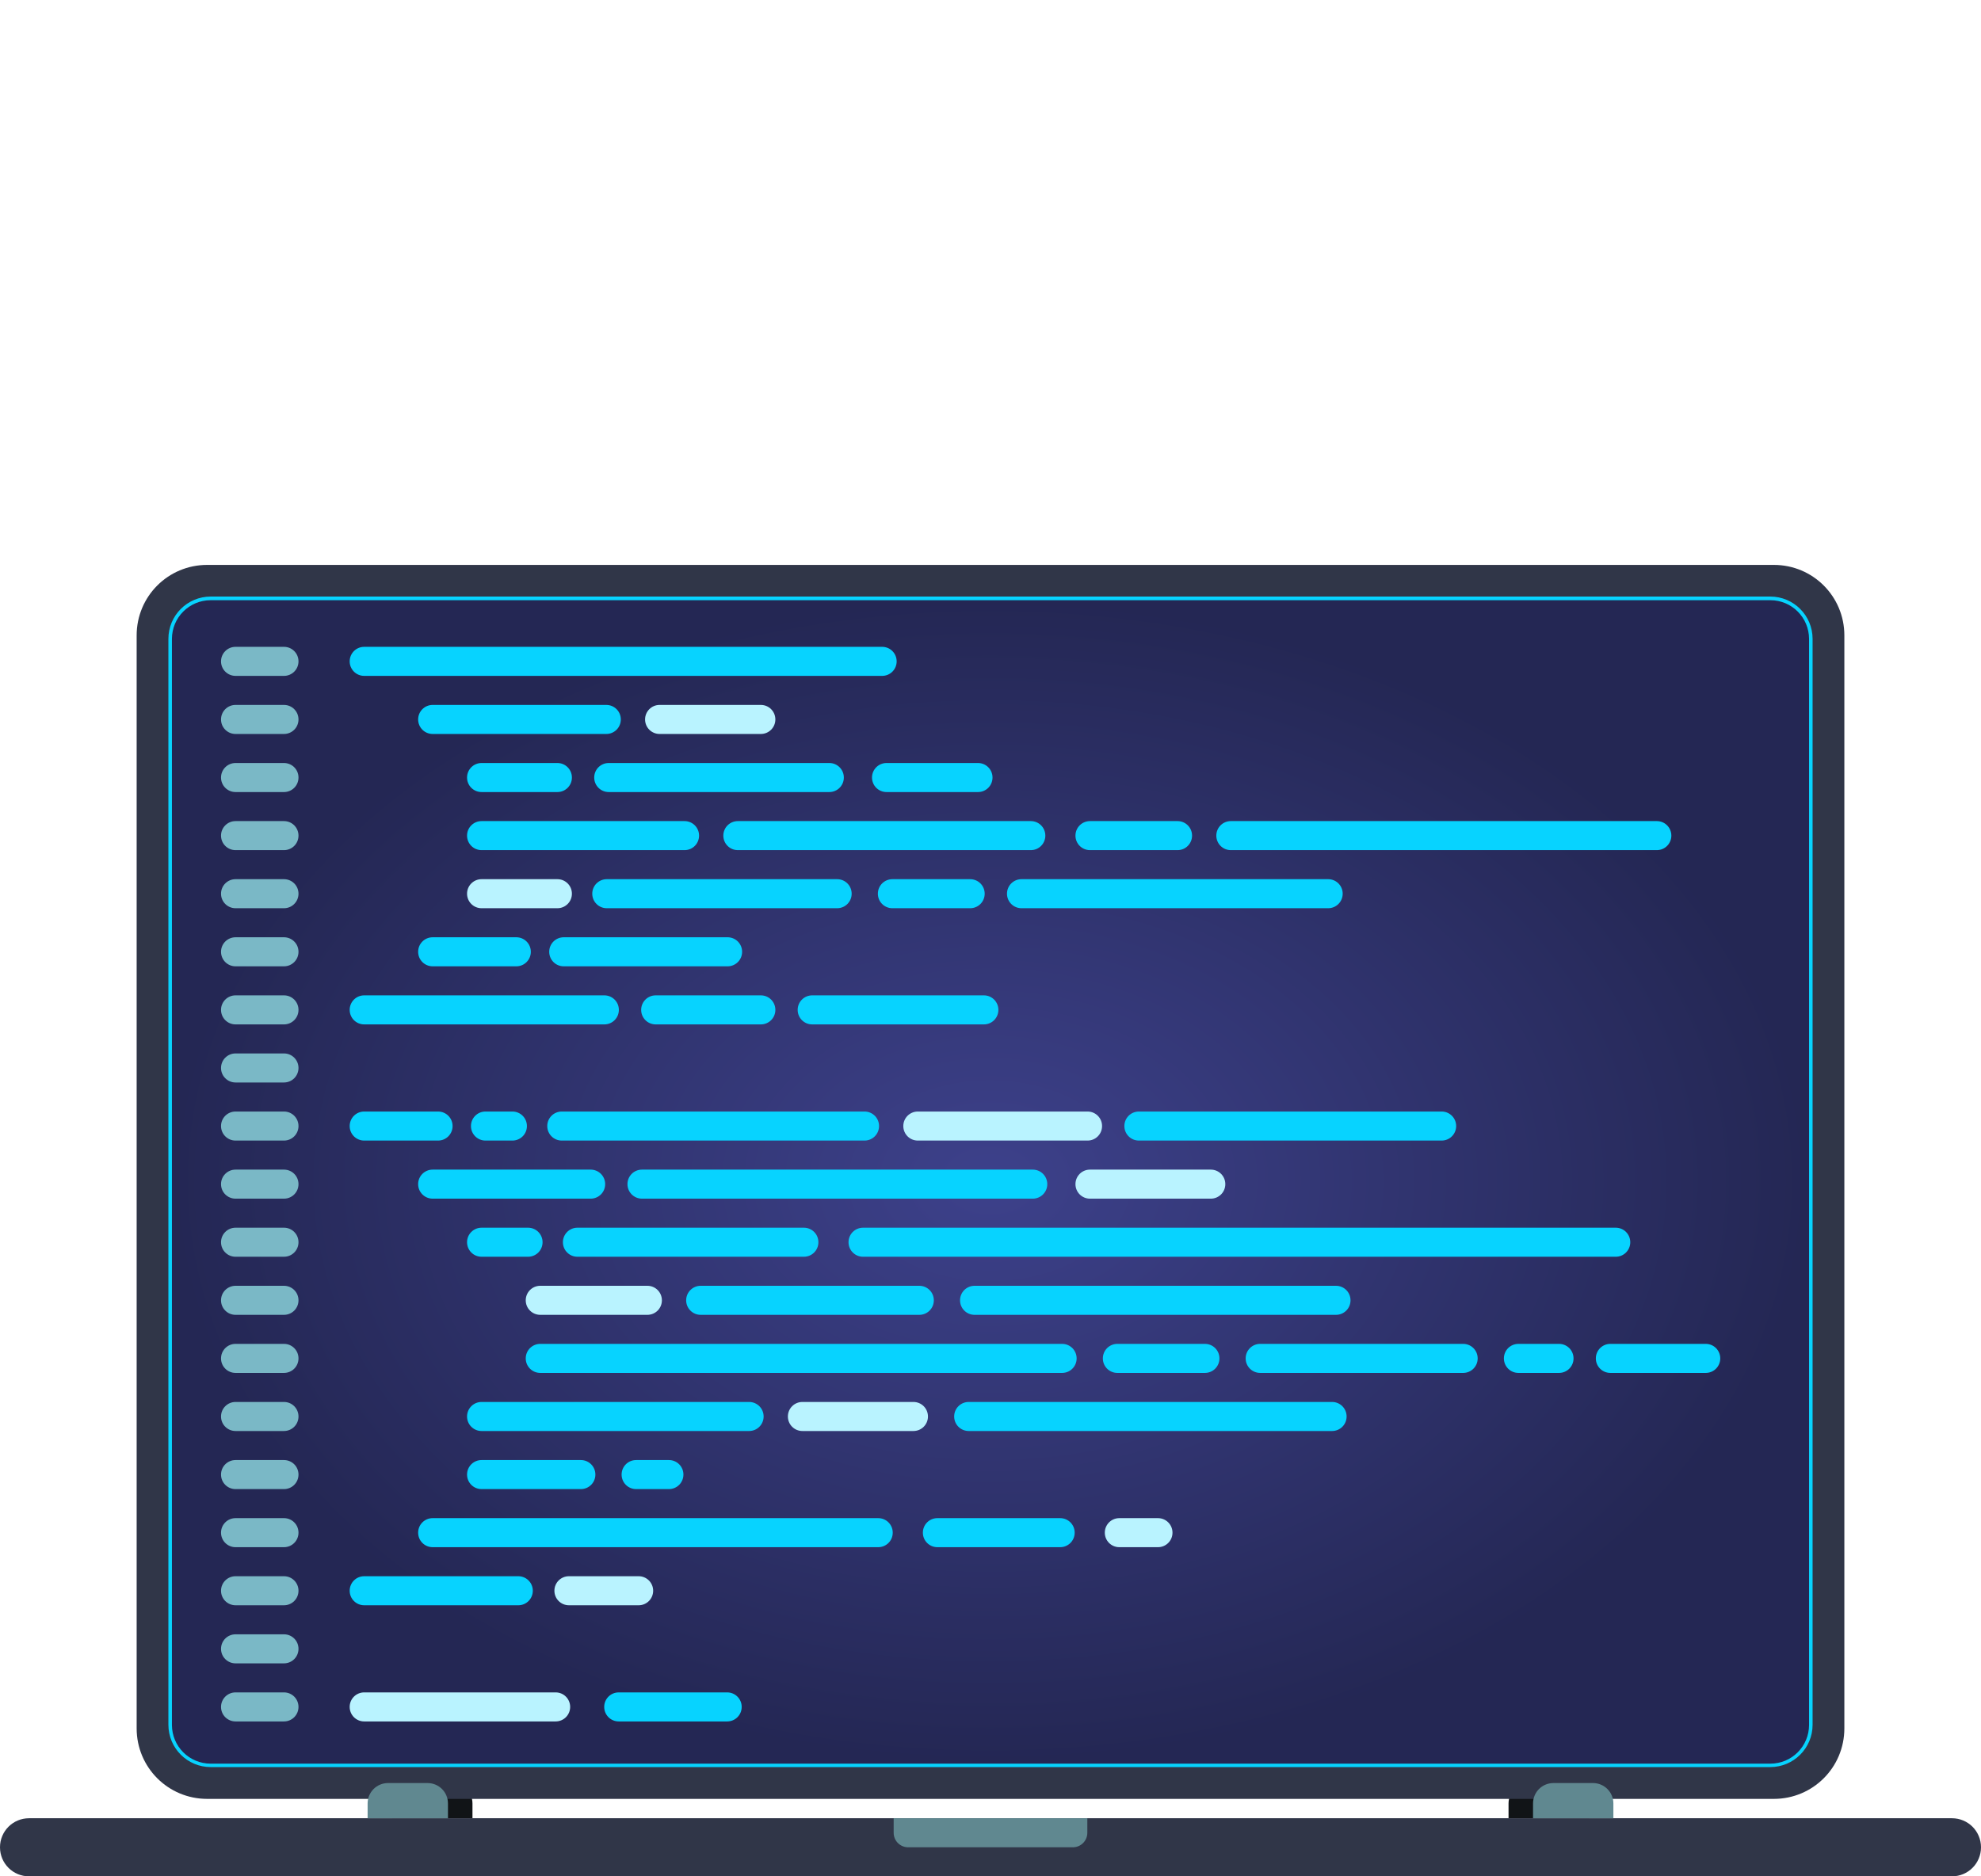 <?xml version="1.0" encoding="UTF-8" standalone="no"?>
<!-- Created with Inkscape (http://www.inkscape.org/) -->

<svg
   xmlns:dc="http://purl.org/dc/elements/1.1/"
   xmlns:cc="http://creativecommons.org/ns#"
   xmlns:rdf="http://www.w3.org/1999/02/22-rdf-syntax-ns#"
   xmlns:svg="http://www.w3.org/2000/svg"
   xmlns="http://www.w3.org/2000/svg"
   xmlns:xlink="http://www.w3.org/1999/xlink"
   xmlns:sodipodi="http://sodipodi.sourceforge.net/DTD/sodipodi-0.dtd"
   xmlns:inkscape="http://www.inkscape.org/namespaces/inkscape"
   width="304"
   height="288"
   id="svg11095"
   version="1.1"
   inkscape:version="0.48.5 r10040"
   sodipodi:docname="illustration-fundamentals-computer.svg">
  <defs
     id="defs11097">
    <linearGradient
       id="linearGradient13333">
      <stop
         style="stop-color:#0096dc;stop-opacity:1;"
         offset="0"
         id="stop13335" />
      <stop
         id="stop13389"
         offset="0.5"
         style="stop-color:#03b4ed;stop-opacity:1;" />
      <stop
         style="stop-color:#07d3ff;stop-opacity:1;"
         offset="1"
         id="stop13337" />
    </linearGradient>
    <linearGradient
       id="linearGradient11502">
      <stop
         style="stop-color:#4e3e44;stop-opacity:1;"
         offset="0"
         id="stop11504" />
      <stop
         style="stop-color:#382c30;stop-opacity:1;"
         offset="1"
         id="stop11506" />
    </linearGradient>
    <linearGradient
       id="linearGradient10424">
      <stop
         id="stop10426"
         offset="0"
         style="stop-color:#ec6c78;stop-opacity:1;" />
      <stop
         id="stop10428"
         offset="1"
         style="stop-color:#d8276b;stop-opacity:1;" />
    </linearGradient>
    <linearGradient
       id="linearGradient10322">
      <stop
         style="stop-color:#a83ea2;stop-opacity:1;"
         offset="0"
         id="stop10324" />
      <stop
         style="stop-color:#a83ea2;stop-opacity:0;"
         offset="1"
         id="stop10326" />
    </linearGradient>
    <linearGradient
       id="linearGradient7846">
      <stop
         style="stop-color:#661232;stop-opacity:1;"
         offset="0"
         id="stop7848" />
      <stop
         style="stop-color:#440c22;stop-opacity:1;"
         offset="1"
         id="stop7850" />
    </linearGradient>
    <linearGradient
       id="linearGradient7692">
      <stop
         id="stop7694"
         offset="0"
         style="stop-color:#542451;stop-opacity:1;" />
      <stop
         style="stop-color:#461e43;stop-opacity:1;"
         offset="0.5"
         id="stop10797" />
      <stop
         id="stop7696"
         offset="1"
         style="stop-color:#381836;stop-opacity:1;" />
    </linearGradient>
    <linearGradient
       id="linearGradient5931">
      <stop
         style="stop-color:#3d418b;stop-opacity:1;"
         offset="0"
         id="stop5933" />
      <stop
         style="stop-color:#242754;stop-opacity:1;"
         offset="1"
         id="stop5935" />
    </linearGradient>
    <radialGradient
       inkscape:collect="always"
       xlink:href="#linearGradient5931"
       id="radialGradient5937"
       cx="440.895"
       cy="733.706"
       fx="440.895"
       fy="733.706"
       r="422.686"
       gradientTransform="matrix(1,0,0,0.711,0,212.185)"
       gradientUnits="userSpaceOnUse" />
    <radialGradient
       inkscape:collect="always"
       xlink:href="#linearGradient7692"
       id="radialGradient7690"
       gradientUnits="userSpaceOnUse"
       gradientTransform="matrix(1,0,0,0.711,1169.757,212.185)"
       cx="440.895"
       cy="733.706"
       fx="440.895"
       fy="733.706"
       r="422.686" />
    <filter
       color-interpolation-filters="sRGB"
       inkscape:label="Drop Shadow"
       id="filter7757">
      <feFlood
         flood-opacity="0.2"
         flood-color="rgb(0,0,0)"
         result="flood"
         id="feFlood7759" />
      <feComposite
         in="flood"
         in2="SourceGraphic"
         operator="in"
         result="composite1"
         id="feComposite7761" />
      <feGaussianBlur
         stdDeviation="1"
         result="blur"
         id="feGaussianBlur7763" />
      <feOffset
         dx="0"
         dy="0"
         result="offset"
         id="feOffset7765" />
      <feComposite
         in="SourceGraphic"
         in2="offset"
         operator="over"
         result="composite2"
         id="feComposite7767" />
    </filter>
    <filter
       color-interpolation-filters="sRGB"
       inkscape:label="Drop Shadow"
       id="filter9597">
      <feFlood
         flood-opacity="0.1"
         flood-color="rgb(0,0,0)"
         result="flood"
         id="feFlood9599" />
      <feComposite
         in="flood"
         in2="SourceGraphic"
         operator="in"
         result="composite1"
         id="feComposite9601" />
      <feGaussianBlur
         stdDeviation="3"
         result="blur"
         id="feGaussianBlur9603" />
      <feOffset
         dx="0"
         dy="0"
         result="offset"
         id="feOffset9605" />
      <feComposite
         in="SourceGraphic"
         in2="offset"
         operator="over"
         result="composite2"
         id="feComposite9607" />
    </filter>
    <filter
       color-interpolation-filters="sRGB"
       inkscape:label="Drop Shadow"
       id="filter9585">
      <feFlood
         flood-opacity="0.1"
         flood-color="rgb(0,0,0)"
         result="flood"
         id="feFlood9587" />
      <feComposite
         in="flood"
         in2="SourceGraphic"
         operator="in"
         result="composite1"
         id="feComposite9589" />
      <feGaussianBlur
         stdDeviation="3"
         result="blur"
         id="feGaussianBlur9591" />
      <feOffset
         dx="0"
         dy="0"
         result="offset"
         id="feOffset9593" />
      <feComposite
         in="SourceGraphic"
         in2="offset"
         operator="over"
         result="composite2"
         id="feComposite9595" />
    </filter>
    <filter
       color-interpolation-filters="sRGB"
       inkscape:label="Drop Shadow"
       id="filter9561">
      <feFlood
         flood-opacity="0.1"
         flood-color="rgb(0,0,0)"
         result="flood"
         id="feFlood9563" />
      <feComposite
         in="flood"
         in2="SourceGraphic"
         operator="in"
         result="composite1"
         id="feComposite9565" />
      <feGaussianBlur
         stdDeviation="3"
         result="blur"
         id="feGaussianBlur9567" />
      <feOffset
         dx="0"
         dy="0"
         result="offset"
         id="feOffset9569" />
      <feComposite
         in="SourceGraphic"
         in2="offset"
         operator="over"
         result="composite2"
         id="feComposite9571" />
    </filter>
    <filter
       color-interpolation-filters="sRGB"
       inkscape:label="Drop Shadow"
       id="filter9573">
      <feFlood
         flood-opacity="0.1"
         flood-color="rgb(0,0,0)"
         result="flood"
         id="feFlood9575" />
      <feComposite
         in="flood"
         in2="SourceGraphic"
         operator="in"
         result="composite1"
         id="feComposite9577" />
      <feGaussianBlur
         stdDeviation="3"
         result="blur"
         id="feGaussianBlur9579" />
      <feOffset
         dx="0"
         dy="0"
         result="offset"
         id="feOffset9581" />
      <feComposite
         in="SourceGraphic"
         in2="offset"
         operator="over"
         result="composite2"
         id="feComposite9583" />
    </filter>
    <linearGradient
       inkscape:collect="always"
       xlink:href="#linearGradient7416"
       id="linearGradient7422"
       x1="-328.059"
       y1="74.764"
       x2="-122.344"
       y2="171.721"
       gradientUnits="userSpaceOnUse"
       gradientTransform="matrix(1.181,0,0,1.181,1831.636,-386.577)" />
    <linearGradient
       id="linearGradient7416">
      <stop
         style="stop-color:#d939b1;stop-opacity:1;"
         offset="0"
         id="stop7418" />
      <stop
         style="stop-color:#a83ea2;stop-opacity:1;"
         offset="1"
         id="stop7420" />
    </linearGradient>
    <linearGradient
       inkscape:collect="always"
       xlink:href="#linearGradient7416"
       id="linearGradient10328"
       x1="1419.952"
       y1="183.935"
       x2="1711.477"
       y2="183.935"
       gradientUnits="userSpaceOnUse" />
    <linearGradient
       inkscape:collect="always"
       xlink:href="#linearGradient11502"
       id="linearGradient15091"
       gradientUnits="userSpaceOnUse"
       gradientTransform="matrix(0.752,0,0,0.752,-2854.255,671.785)"
       x1="2774.286"
       y1="-420.495"
       x2="3332.857"
       y2="296.648" />
    <linearGradient
       inkscape:collect="always"
       xlink:href="#linearGradient11502"
       id="linearGradient15187"
       gradientUnits="userSpaceOnUse"
       gradientTransform="matrix(0.758,0,0,0.758,-2835.038,815.25)"
       x1="2774.286"
       y1="-420.495"
       x2="3332.857"
       y2="296.648" />
    <linearGradient
       inkscape:collect="always"
       xlink:href="#linearGradient11502"
       id="linearGradient15213"
       gradientUnits="userSpaceOnUse"
       gradientTransform="matrix(0.758,0,0,0.758,-2089.323,815.25)"
       x1="2774.286"
       y1="-420.495"
       x2="3332.857"
       y2="296.648" />
    <linearGradient
       inkscape:collect="always"
       xlink:href="#linearGradient11502"
       id="linearGradient15220"
       gradientUnits="userSpaceOnUse"
       gradientTransform="matrix(0.758,0,0,0.758,-2089.323,815.25)"
       x1="2774.286"
       y1="-420.495"
       x2="3332.857"
       y2="296.648" />
    <linearGradient
       inkscape:collect="always"
       xlink:href="#linearGradient11502"
       id="linearGradient15223"
       gradientUnits="userSpaceOnUse"
       gradientTransform="matrix(0.758,0,0,0.758,-2089.323,815.25)"
       x1="2774.286"
       y1="-420.495"
       x2="3332.857"
       y2="296.648" />
    <linearGradient
       id="linearGradient5931-0">
      <stop
         style="stop-color:#3d418b;stop-opacity:1;"
         offset="0"
         id="stop5933-4" />
      <stop
         style="stop-color:#242754;stop-opacity:1;"
         offset="1"
         id="stop5935-9" />
    </linearGradient>
    <radialGradient
       inkscape:collect="always"
       xlink:href="#linearGradient5931-0"
       id="radialGradient7035"
       gradientUnits="userSpaceOnUse"
       gradientTransform="matrix(1,0,0,0.711,-1685.403,-110.27)"
       cx="440.895"
       cy="733.706"
       fx="440.895"
       fy="733.706"
       r="422.686" />
    <radialGradient
       inkscape:collect="always"
       xlink:href="#linearGradient5931-4"
       id="radialGradient71141"
       gradientUnits="userSpaceOnUse"
       gradientTransform="matrix(1,0,0,0.711,1686.248,49.718)"
       cx="440.895"
       cy="733.706"
       fx="440.895"
       fy="733.706"
       r="422.686" />
    <linearGradient
       id="linearGradient5931-4">
      <stop
         style="stop-color:#3d418b;stop-opacity:1;"
         offset="0"
         id="stop5933-6" />
      <stop
         style="stop-color:#242754;stop-opacity:1;"
         offset="1"
         id="stop5935-0" />
    </linearGradient>
    <filter
       color-interpolation-filters="sRGB"
       inkscape:collect="always"
       id="filter7540-3">
      <feGaussianBlur
         inkscape:collect="always"
         stdDeviation="7.367"
         id="feGaussianBlur7542-6" />
    </filter>
    <radialGradient
       inkscape:collect="always"
       xlink:href="#linearGradient5931-4"
       id="radialGradient23012"
       gradientUnits="userSpaceOnUse"
       gradientTransform="matrix(0.297,0,0,0.211,20.969,790.78)"
       cx="440.895"
       cy="733.706"
       fx="440.895"
       fy="733.706"
       r="422.686" />
  </defs>
  <sodipodi:namedview
     id="base"
     pagecolor="#ffffff"
     bordercolor="#666666"
     borderopacity="1.0"
     inkscape:pageopacity="0.0"
     inkscape:pageshadow="2"
     inkscape:zoom="2.8"
     inkscape:cx="368.36088"
     inkscape:cy="128.24134"
     inkscape:document-units="px"
     inkscape:current-layer="layer1"
     showgrid="false"
     inkscape:window-width="3440"
     inkscape:window-height="1377"
     inkscape:window-x="1913"
     inkscape:window-y="879"
     inkscape:window-maximized="1"
     inkscape:showpageshadow="false"
     showguides="true"
     inkscape:guide-bbox="true"
     inkscape:snap-bbox="true"
     inkscape:bbox-nodes="true" />
  <g
     inkscape:label="Layer 1"
     inkscape:groupmode="layer"
     id="layer1"
     transform="translate(0,-764.362)">
    <rect
       style="fill:#ffffff;fill-opacity:0;stroke:none"
       id="rect21174"
       width="304"
       height="288"
       x="0"
       y="764.362" />
    <g
       id="g23017">
      <path
         inkscape:connector-curvature="0"
         style="color:#000000;fill:#111417;fill-opacity:1;stroke:none;overflow:visible"
         d="m 63.308,1038.044 c -1.737,0 -3.135,1.398 -3.135,3.135 l 0,2.267 12.331,0 0,-2.267 c 0,-1.737 -1.398,-3.135 -3.135,-3.135 l -6.06,0 z"
         id="path5768-2" />
      <path
         id="path7897-4"
         d="m 240.693,1038.044 c 1.737,0 3.135,1.398 3.135,3.135 l 0,2.267 -12.331,0 0,-2.267 c 0,-1.737 1.398,-3.135 3.135,-3.135 l 6.06,0 z"
         style="color:#000000;fill:#111417;fill-opacity:1;stroke:none;overflow:visible"
         inkscape:connector-curvature="0" />
      <path
         style="color:#000000;fill:#303648;fill-opacity:1;stroke:none;overflow:visible"
         d="m 31.793,851.07 240.415,0 c 5.996,0 10.823,4.827 10.823,10.823 l 0,167.758 c 0,5.996 -4.827,10.823 -10.823,10.823 l -240.415,0 c -5.996,0 -10.823,-4.827 -10.823,-10.823 l 0,-167.758 c 0,-5.996 4.827,-10.823 10.823,-10.823 z"
         id="rect2996-7-5"
         inkscape:connector-curvature="0" />
      <path
         style="color:#000000;fill:url(#radialGradient23012);fill-opacity:1;stroke:none;overflow:visible"
         d="m 32.334,856.482 239.333,0 c 3.298,0 5.953,2.655 5.953,5.953 l 0,166.676 c 0,3.298 -2.655,5.953 -5.953,5.953 l -239.333,0 c -3.298,0 -5.953,-2.655 -5.953,-5.953 l 0,-166.676 c 0,-3.298 2.655,-5.953 5.953,-5.953 z"
         id="rect3768-7-8"
         inkscape:connector-curvature="0" />
      <path
         id="rect4998-6-8"
         d="m 32.336,855.928 c -3.588,0 -6.494,2.906 -6.494,6.494 l 0,166.676 c 0,3.588 2.906,6.494 6.494,6.494 l 239.326,0 c 3.588,0 6.494,-2.906 6.494,-6.494 l 0,-166.676 c 0,-3.588 -2.906,-6.494 -6.494,-6.494 l -239.326,0 z m 0,0.558 239.326,0 c 3.298,0 5.953,2.655 5.953,5.953 l 0,166.676 c 0,3.298 -2.655,5.953 -5.953,5.953 l -239.326,0 c -3.298,0 -5.953,-2.655 -5.953,-5.953 l 0,-166.676 c 0,-3.298 2.655,-5.953 5.953,-5.953 z"
         style="font-size:medium;font-style:normal;font-variant:normal;font-weight:normal;font-stretch:normal;text-indent:0;text-align:start;text-decoration:none;line-height:normal;letter-spacing:normal;word-spacing:normal;text-transform:none;direction:ltr;block-progression:tb;writing-mode:lr-tb;text-anchor:start;baseline-shift:baseline;color:#000000;fill:#07d3ff;fill-opacity:1;fill-rule:nonzero;stroke:none;stroke-width:2;marker:none;visibility:visible;display:inline;overflow:visible;enable-background:accumulate;font-family:Sans;-inkscape-font-specification:Sans"
         inkscape:connector-curvature="0" />
      <path
         style="color:#000000;fill:#7ab8c6;fill-opacity:1;stroke:none;overflow:visible"
         d="m 36.147,863.645 7.43,0 c 1.235,0 2.229,0.994 2.229,2.229 0,1.235 -0.994,2.229 -2.229,2.229 l -7.43,0 c -1.235,0 -2.229,-0.994 -2.229,-2.229 0,-1.235 0.994,-2.229 2.229,-2.229 z"
         id="rect7233-1"
         inkscape:connector-curvature="0" />
      <path
         style="color:#000000;fill:#7ab8c6;fill-opacity:1;stroke:none;overflow:visible"
         d="m 36.147,872.561 7.43,0 c 1.235,0 2.229,0.994 2.229,2.229 0,1.235 -0.994,2.229 -2.229,2.229 l -7.43,0 c -1.235,0 -2.229,-0.994 -2.229,-2.229 0,-1.235 0.994,-2.229 2.229,-2.229 z"
         id="rect7331-2"
         inkscape:connector-curvature="0" />
      <path
         style="color:#000000;fill:#7ab8c6;fill-opacity:1;stroke:none;overflow:visible"
         d="m 36.147,881.477 7.43,0 c 1.235,0 2.229,0.994 2.229,2.229 0,1.235 -0.994,2.229 -2.229,2.229 l -7.43,0 c -1.235,0 -2.229,-0.994 -2.229,-2.229 0,-1.235 0.994,-2.229 2.229,-2.229 z"
         id="rect7333-1"
         inkscape:connector-curvature="0" />
      <path
         style="color:#000000;fill:#7ab8c6;fill-opacity:1;stroke:none;overflow:visible"
         d="m 36.147,890.392 7.43,0 c 1.235,0 2.229,0.994 2.229,2.229 0,1.235 -0.994,2.229 -2.229,2.229 l -7.43,0 c -1.235,0 -2.229,-0.994 -2.229,-2.229 0,-1.235 0.994,-2.229 2.229,-2.229 z"
         id="rect7335-4"
         inkscape:connector-curvature="0" />
      <path
         style="color:#000000;fill:#7ab8c6;fill-opacity:1;stroke:none;overflow:visible"
         d="m 36.147,899.308 7.43,0 c 1.235,0 2.229,0.994 2.229,2.229 0,1.235 -0.994,2.229 -2.229,2.229 l -7.43,0 c -1.235,0 -2.229,-0.994 -2.229,-2.229 0,-1.235 0.994,-2.229 2.229,-2.229 z"
         id="rect7337-9"
         inkscape:connector-curvature="0" />
      <path
         style="color:#000000;fill:#7ab8c6;fill-opacity:1;stroke:none;overflow:visible"
         d="m 36.147,908.224 7.43,0 c 1.235,0 2.229,0.994 2.229,2.229 0,1.235 -0.994,2.229 -2.229,2.229 l -7.43,0 c -1.235,0 -2.229,-0.994 -2.229,-2.229 0,-1.235 0.994,-2.229 2.229,-2.229 z"
         id="rect7339-8"
         inkscape:connector-curvature="0" />
      <path
         style="color:#000000;fill:#7ab8c6;fill-opacity:1;stroke:none;overflow:visible"
         d="m 36.147,917.14 7.43,0 c 1.235,0 2.229,0.994 2.229,2.229 0,1.235 -0.994,2.229 -2.229,2.229 l -7.43,0 c -1.235,0 -2.229,-0.994 -2.229,-2.229 0,-1.235 0.994,-2.229 2.229,-2.229 z"
         id="rect7341-2"
         inkscape:connector-curvature="0" />
      <path
         style="color:#000000;fill:#7ab8c6;fill-opacity:1;stroke:none;overflow:visible"
         d="m 36.147,926.055 7.43,0 c 1.235,0 2.229,0.994 2.229,2.229 0,1.235 -0.994,2.229 -2.229,2.229 l -7.43,0 c -1.235,0 -2.229,-0.994 -2.229,-2.229 0,-1.235 0.994,-2.229 2.229,-2.229 z"
         id="rect7343-4"
         inkscape:connector-curvature="0" />
      <path
         style="color:#000000;fill:#7ab8c6;fill-opacity:1;stroke:none;overflow:visible"
         d="m 36.147,934.971 7.43,0 c 1.235,0 2.229,0.994 2.229,2.229 0,1.235 -0.994,2.229 -2.229,2.229 l -7.43,0 c -1.235,0 -2.229,-0.994 -2.229,-2.229 0,-1.235 0.994,-2.229 2.229,-2.229 z"
         id="rect7353-5"
         inkscape:connector-curvature="0" />
      <path
         style="color:#000000;fill:#7ab8c6;fill-opacity:1;stroke:none;overflow:visible"
         d="m 36.147,943.887 7.43,0 c 1.235,0 2.229,0.994 2.229,2.229 0,1.235 -0.994,2.229 -2.229,2.229 l -7.43,0 c -1.235,0 -2.229,-0.994 -2.229,-2.229 0,-1.235 0.994,-2.229 2.229,-2.229 z"
         id="rect7355-2"
         inkscape:connector-curvature="0" />
      <path
         style="color:#000000;fill:#7ab8c6;fill-opacity:1;stroke:none;overflow:visible"
         d="m 36.147,952.803 7.43,0 c 1.235,0 2.229,0.994 2.229,2.229 0,1.235 -0.994,2.229 -2.229,2.229 l -7.43,0 c -1.235,0 -2.229,-0.994 -2.229,-2.229 0,-1.235 0.994,-2.229 2.229,-2.229 z"
         id="rect7357-9"
         inkscape:connector-curvature="0" />
      <path
         style="color:#000000;fill:#7ab8c6;fill-opacity:1;stroke:none;overflow:visible"
         d="m 36.147,961.719 7.43,0 c 1.235,0 2.229,0.994 2.229,2.229 0,1.235 -0.994,2.229 -2.229,2.229 l -7.43,0 c -1.235,0 -2.229,-0.994 -2.229,-2.229 0,-1.235 0.994,-2.229 2.229,-2.229 z"
         id="rect7359-9"
         inkscape:connector-curvature="0" />
      <path
         style="color:#000000;fill:#7ab8c6;fill-opacity:1;stroke:none;overflow:visible"
         d="m 36.147,970.634 7.43,0 c 1.235,0 2.229,0.994 2.229,2.229 0,1.235 -0.994,2.229 -2.229,2.229 l -7.43,0 c -1.235,0 -2.229,-0.994 -2.229,-2.229 0,-1.235 0.994,-2.229 2.229,-2.229 z"
         id="rect7363-8"
         inkscape:connector-curvature="0" />
      <path
         style="color:#000000;fill:#7ab8c6;fill-opacity:1;stroke:none;overflow:visible"
         d="m 36.147,979.55 7.43,0 c 1.235,0 2.229,0.994 2.229,2.229 0,1.235 -0.994,2.229 -2.229,2.229 l -7.43,0 c -1.235,0 -2.229,-0.994 -2.229,-2.229 0,-1.235 0.994,-2.229 2.229,-2.229 z"
         id="rect7365-3"
         inkscape:connector-curvature="0" />
      <path
         style="color:#000000;fill:#7ab8c6;fill-opacity:1;stroke:none;overflow:visible"
         d="m 36.147,988.466 7.43,0 c 1.235,0 2.229,0.994 2.229,2.229 0,1.235 -0.994,2.229 -2.229,2.229 l -7.43,0 c -1.235,0 -2.229,-0.994 -2.229,-2.229 0,-1.235 0.994,-2.229 2.229,-2.229 z"
         id="rect7367-8"
         inkscape:connector-curvature="0" />
      <path
         style="color:#000000;fill:#7ab8c6;fill-opacity:1;stroke:none;overflow:visible"
         d="m 36.147,997.382 7.43,0 c 1.235,0 2.229,0.994 2.229,2.229 0,1.235 -0.994,2.229 -2.229,2.229 l -7.43,0 c -1.235,0 -2.229,-0.994 -2.229,-2.229 0,-1.235 0.994,-2.229 2.229,-2.229 z"
         id="rect7369-6"
         inkscape:connector-curvature="0" />
      <path
         style="color:#000000;fill:#7ab8c6;fill-opacity:1;stroke:none;overflow:visible"
         d="m 36.147,1006.297 7.43,0 c 1.235,0 2.229,0.994 2.229,2.229 0,1.235 -0.994,2.229 -2.229,2.229 l -7.43,0 c -1.235,0 -2.229,-0.994 -2.229,-2.229 0,-1.235 0.994,-2.229 2.229,-2.229 z"
         id="rect7373-9"
         inkscape:connector-curvature="0" />
      <path
         style="color:#000000;fill:#7ab8c6;fill-opacity:1;stroke:none;overflow:visible"
         d="m 36.147,1015.213 7.43,0 c 1.235,0 2.229,0.994 2.229,2.229 0,1.235 -0.994,2.229 -2.229,2.229 l -7.43,0 c -1.235,0 -2.229,-0.994 -2.229,-2.229 0,-1.235 0.994,-2.229 2.229,-2.229 z"
         id="rect7375-8"
         inkscape:connector-curvature="0" />
      <path
         style="color:#000000;fill:#7ab8c6;fill-opacity:1;stroke:none;overflow:visible"
         d="m 36.147,1024.129 7.43,0 c 1.235,0 2.229,0.994 2.229,2.229 0,1.235 -0.994,2.229 -2.229,2.229 l -7.43,0 c -1.235,0 -2.229,-0.994 -2.229,-2.229 0,-1.235 0.994,-2.229 2.229,-2.229 z"
         id="rect7377-6"
         inkscape:connector-curvature="0" />
      <path
         style="color:#000000;fill:#07d3ff;fill-opacity:1;stroke:none;overflow:visible"
         d="m 55.89,863.645 79.48,0 c 1.235,0 2.229,0.994 2.229,2.229 0,1.235 -0.994,2.229 -2.229,2.229 l -79.48,0 c -1.235,0 -2.229,-0.994 -2.229,-2.229 0,-1.235 0.994,-2.229 2.229,-2.229 z"
         id="rect7385-6"
         inkscape:connector-curvature="0" />
      <path
         style="color:#000000;fill:#07d3ff;fill-opacity:1;stroke:none;overflow:visible"
         d="m 66.397,872.561 26.643,0 c 1.235,0 2.229,0.994 2.229,2.229 0,1.235 -0.994,2.229 -2.229,2.229 l -26.643,0 c -1.235,0 -2.229,-0.994 -2.229,-2.229 0,-1.235 0.994,-2.229 2.229,-2.229 z"
         id="rect7399-2"
         inkscape:connector-curvature="0" />
      <path
         style="color:#000000;fill:#b9f3ff;fill-opacity:1;stroke:none;overflow:visible"
         d="m 101.221,872.561 15.535,0 c 1.235,0 2.229,0.994 2.229,2.229 0,1.235 -0.994,2.229 -2.229,2.229 l -15.535,0 c -1.235,0 -2.229,-0.994 -2.229,-2.229 0,-1.235 0.994,-2.229 2.229,-2.229 z"
         id="rect7413-3"
         inkscape:connector-curvature="0" />
      <path
         style="color:#000000;fill:#07d3ff;fill-opacity:1;stroke:none;overflow:visible"
         d="m 73.902,881.477 11.633,0 c 1.235,0 2.229,0.994 2.229,2.229 0,1.235 -0.994,2.229 -2.229,2.229 l -11.633,0 c -1.235,0 -2.229,-0.994 -2.229,-2.229 0,-1.235 0.994,-2.229 2.229,-2.229 z"
         id="rect7415-8"
         inkscape:connector-curvature="0" />
      <path
         style="color:#000000;fill:#07d3ff;fill-opacity:1;stroke:none;overflow:visible"
         d="m 93.416,881.477 33.848,0 c 1.235,0 2.229,0.994 2.229,2.229 0,1.235 -0.994,2.229 -2.229,2.229 l -33.848,0 c -1.235,0 -2.229,-0.994 -2.229,-2.229 0,-1.235 0.994,-2.229 2.229,-2.229 z"
         id="rect7417-2"
         inkscape:connector-curvature="0" />
      <path
         style="color:#000000;fill:#07d3ff;fill-opacity:1;stroke:none;overflow:visible"
         d="m 73.902,890.392 31.146,0 c 1.235,0 2.229,0.994 2.229,2.229 0,1.235 -0.994,2.229 -2.229,2.229 l -31.146,0 c -1.235,0 -2.229,-0.994 -2.229,-2.229 0,-1.235 0.994,-2.229 2.229,-2.229 z"
         id="rect7430-6"
         inkscape:connector-curvature="0" />
      <path
         style="color:#000000;fill:#07d3ff;fill-opacity:1;stroke:none;overflow:visible"
         d="m 113.23,890.392 44.956,0 c 1.235,0 2.229,0.994 2.229,2.229 0,1.235 -0.994,2.229 -2.229,2.229 l -44.956,0 c -1.235,0 -2.229,-0.994 -2.229,-2.229 0,-1.235 0.994,-2.229 2.229,-2.229 z"
         id="rect7432-2"
         inkscape:connector-curvature="0" />
      <path
         style="color:#000000;fill:#b9f3ff;fill-opacity:1;stroke:none;overflow:visible"
         d="m 73.902,899.308 11.633,0 c 1.235,0 2.229,0.994 2.229,2.229 0,1.235 -0.994,2.229 -2.229,2.229 l -11.633,0 c -1.235,0 -2.229,-0.994 -2.229,-2.229 0,-1.235 0.994,-2.229 2.229,-2.229 z"
         id="rect7434-7"
         inkscape:connector-curvature="0" />
      <path
         style="color:#000000;fill:#07d3ff;fill-opacity:1;stroke:none;overflow:visible"
         d="m 93.116,899.308 35.349,0 c 1.235,0 2.229,0.994 2.229,2.229 0,1.235 -0.994,2.229 -2.229,2.229 l -35.349,0 c -1.235,0 -2.229,-0.994 -2.229,-2.229 0,-1.235 0.994,-2.229 2.229,-2.229 z"
         id="rect7436-5"
         inkscape:connector-curvature="0" />
      <path
         style="color:#000000;fill:#07d3ff;fill-opacity:1;stroke:none;overflow:visible"
         d="m 66.397,908.224 12.834,0 c 1.235,0 2.229,0.994 2.229,2.229 0,1.235 -0.994,2.229 -2.229,2.229 l -12.834,0 c -1.235,0 -2.229,-0.994 -2.229,-2.229 0,-1.235 0.994,-2.229 2.229,-2.229 z"
         id="rect7438-7"
         inkscape:connector-curvature="0" />
      <path
         style="color:#000000;fill:#07d3ff;fill-opacity:1;stroke:none;overflow:visible"
         d="m 86.511,908.224 25.142,0 c 1.235,0 2.229,0.994 2.229,2.229 0,1.235 -0.994,2.229 -2.229,2.229 l -25.142,0 c -1.235,0 -2.229,-0.994 -2.229,-2.229 0,-1.235 0.994,-2.229 2.229,-2.229 z"
         id="rect7440-8"
         inkscape:connector-curvature="0" />
      <path
         style="color:#000000;fill:#07d3ff;fill-opacity:1;stroke:none;overflow:visible"
         d="m 55.89,917.14 36.85,0 c 1.235,0 2.229,0.994 2.229,2.229 0,1.235 -0.994,2.229 -2.229,2.229 l -36.85,0 c -1.235,0 -2.229,-0.994 -2.229,-2.229 0,-1.235 0.994,-2.229 2.229,-2.229 z"
         id="rect7442-2"
         inkscape:connector-curvature="0" />
      <path
         style="color:#000000;fill:#07d3ff;fill-opacity:1;stroke:none;overflow:visible"
         d="m 100.621,917.14 16.136,0 c 1.235,0 2.229,0.994 2.229,2.229 0,1.235 -0.994,2.229 -2.229,2.229 l -16.136,0 c -1.235,0 -2.229,-0.994 -2.229,-2.229 0,-1.235 0.994,-2.229 2.229,-2.229 z"
         id="rect7444-7"
         inkscape:connector-curvature="0" />
      <path
         style="color:#000000;fill:#07d3ff;fill-opacity:1;stroke:none;overflow:visible"
         d="m 124.638,917.14 26.343,0 c 1.235,0 2.229,0.994 2.229,2.229 0,1.235 -0.994,2.229 -2.229,2.229 l -26.343,0 c -1.235,0 -2.229,-0.994 -2.229,-2.229 0,-1.235 0.994,-2.229 2.229,-2.229 z"
         id="rect7446-8"
         inkscape:connector-curvature="0" />
      <path
         style="color:#000000;fill:#07d3ff;fill-opacity:1;stroke:none;overflow:visible"
         d="m 136.946,899.308 11.933,0 c 1.235,0 2.229,0.994 2.229,2.229 0,1.235 -0.994,2.229 -2.229,2.229 l -11.933,0 c -1.235,0 -2.229,-0.994 -2.229,-2.229 0,-1.235 0.994,-2.229 2.229,-2.229 z"
         id="rect7448-0"
         inkscape:connector-curvature="0" />
      <path
         style="color:#000000;fill:#07d3ff;fill-opacity:1;stroke:none;overflow:visible"
         d="m 156.76,899.308 47.057,0 c 1.235,0 2.229,0.994 2.229,2.229 0,1.235 -0.994,2.229 -2.229,2.229 l -47.057,0 c -1.235,0 -2.229,-0.994 -2.229,-2.229 0,-1.235 0.994,-2.229 2.229,-2.229 z"
         id="rect7450-2"
         inkscape:connector-curvature="0" />
      <path
         style="color:#000000;fill:#07d3ff;fill-opacity:1;stroke:none;overflow:visible"
         d="m 167.267,890.392 13.434,0 c 1.235,0 2.229,0.994 2.229,2.229 0,1.235 -0.994,2.229 -2.229,2.229 l -13.434,0 c -1.235,0 -2.229,-0.994 -2.229,-2.229 0,-1.235 0.994,-2.229 2.229,-2.229 z"
         id="rect7452-0"
         inkscape:connector-curvature="0" />
      <path
         style="color:#000000;fill:#07d3ff;fill-opacity:1;stroke:none;overflow:visible"
         d="m 188.882,890.392 65.37,0 c 1.235,0 2.229,0.994 2.229,2.229 0,1.235 -0.994,2.229 -2.229,2.229 l -65.37,0 c -1.235,0 -2.229,-0.994 -2.229,-2.229 0,-1.235 0.994,-2.229 2.229,-2.229 z"
         id="rect7454-8"
         inkscape:connector-curvature="0" />
      <path
         style="color:#000000;fill:#07d3ff;fill-opacity:1;stroke:none;overflow:visible"
         d="m 136.046,881.477 14.034,0 c 1.235,0 2.229,0.994 2.229,2.229 0,1.235 -0.994,2.229 -2.229,2.229 l -14.034,0 c -1.235,0 -2.229,-0.994 -2.229,-2.229 0,-1.235 0.994,-2.229 2.229,-2.229 z"
         id="rect7456-9"
         inkscape:connector-curvature="0" />
      <path
         style="color:#000000;fill:#07d3ff;fill-opacity:1;stroke:none;overflow:visible"
         d="m 55.89,934.971 11.333,0 c 1.235,0 2.229,0.994 2.229,2.229 0,1.235 -0.994,2.229 -2.229,2.229 l -11.333,0 c -1.235,0 -2.229,-0.994 -2.229,-2.229 0,-1.235 0.994,-2.229 2.229,-2.229 z"
         id="rect7458-2"
         inkscape:connector-curvature="0" />
      <path
         style="color:#000000;fill:#07d3ff;fill-opacity:1;stroke:none;overflow:visible"
         d="m 74.503,934.971 4.128,0 c 1.235,0 2.229,0.994 2.229,2.229 0,1.235 -0.994,2.229 -2.229,2.229 l -4.128,0 c -1.235,0 -2.229,-0.994 -2.229,-2.229 0,-1.235 0.994,-2.229 2.229,-2.229 z"
         id="rect7460-8"
         inkscape:connector-curvature="0" />
      <path
         style="color:#000000;fill:#07d3ff;fill-opacity:1;stroke:none;overflow:visible"
         d="m 86.211,934.971 46.457,0 c 1.235,0 2.229,0.994 2.229,2.229 0,1.235 -0.994,2.229 -2.229,2.229 l -46.457,0 c -1.235,0 -2.229,-0.994 -2.229,-2.229 0,-1.235 0.994,-2.229 2.229,-2.229 z"
         id="rect7462-2"
         inkscape:connector-curvature="0" />
      <path
         style="color:#000000;fill:#b9f3ff;fill-opacity:1;stroke:none;overflow:visible"
         d="m 140.849,934.971 26.043,0 c 1.235,0 2.229,0.994 2.229,2.229 0,1.235 -0.994,2.229 -2.229,2.229 l -26.043,0 c -1.235,0 -2.229,-0.994 -2.229,-2.229 0,-1.235 0.994,-2.229 2.229,-2.229 z"
         id="rect7464-0"
         inkscape:connector-curvature="0" />
      <path
         style="color:#000000;fill:#07d3ff;fill-opacity:1;stroke:none;overflow:visible"
         d="m 174.773,934.971 46.457,0 c 1.235,0 2.229,0.994 2.229,2.229 0,1.235 -0.994,2.229 -2.229,2.229 l -46.457,0 c -1.235,0 -2.229,-0.994 -2.229,-2.229 0,-1.235 0.994,-2.229 2.229,-2.229 z"
         id="rect7466-5"
         inkscape:connector-curvature="0" />
      <path
         style="color:#000000;fill:#07d3ff;fill-opacity:1;stroke:none;overflow:visible"
         d="m 66.397,943.887 24.242,0 c 1.235,0 2.229,0.994 2.229,2.229 0,1.235 -0.994,2.229 -2.229,2.229 l -24.242,0 c -1.235,0 -2.229,-0.994 -2.229,-2.229 0,-1.235 0.994,-2.229 2.229,-2.229 z"
         id="rect7468-5"
         inkscape:connector-curvature="0" />
      <path
         style="color:#000000;fill:#07d3ff;fill-opacity:1;stroke:none;overflow:visible"
         d="m 98.519,943.887 59.966,0 c 1.235,0 2.229,0.994 2.229,2.229 0,1.235 -0.994,2.229 -2.229,2.229 l -59.966,0 c -1.235,0 -2.229,-0.994 -2.229,-2.229 0,-1.235 0.994,-2.229 2.229,-2.229 z"
         id="rect7470-2"
         inkscape:connector-curvature="0" />
      <path
         style="color:#000000;fill:#b9f3ff;fill-opacity:1;stroke:none;overflow:visible"
         d="m 167.267,943.887 18.538,0 c 1.235,0 2.229,0.994 2.229,2.229 0,1.235 -0.994,2.229 -2.229,2.229 l -18.538,0 c -1.235,0 -2.229,-0.994 -2.229,-2.229 0,-1.235 0.994,-2.229 2.229,-2.229 z"
         id="rect7472-7"
         inkscape:connector-curvature="0" />
      <path
         style="color:#000000;fill:#07d3ff;fill-opacity:1;stroke:none;overflow:visible"
         d="m 73.902,952.803 7.13,0 c 1.235,0 2.229,0.994 2.229,2.229 0,1.235 -0.994,2.229 -2.229,2.229 l -7.13,0 c -1.235,0 -2.229,-0.994 -2.229,-2.229 0,-1.235 0.994,-2.229 2.229,-2.229 z"
         id="rect7474-6"
         inkscape:connector-curvature="0" />
      <path
         style="color:#000000;fill:#07d3ff;fill-opacity:1;stroke:none;overflow:visible"
         d="m 88.612,952.803 34.749,0 c 1.235,0 2.229,0.994 2.229,2.229 0,1.235 -0.994,2.229 -2.229,2.229 l -34.749,0 c -1.235,0 -2.229,-0.994 -2.229,-2.229 0,-1.235 0.994,-2.229 2.229,-2.229 z"
         id="rect7476-7"
         inkscape:connector-curvature="0" />
      <path
         style="color:#000000;fill:#07d3ff;fill-opacity:1;stroke:none;overflow:visible"
         d="m 132.443,952.803 115.505,0 c 1.235,0 2.229,0.994 2.229,2.229 0,1.235 -0.994,2.229 -2.229,2.229 l -115.505,0 c -1.235,0 -2.229,-0.994 -2.229,-2.229 0,-1.235 0.994,-2.229 2.229,-2.229 z"
         id="rect7478-8"
         inkscape:connector-curvature="0" />
      <path
         style="color:#000000;fill:#b9f3ff;fill-opacity:1;stroke:none;overflow:visible"
         d="m 82.908,961.719 16.436,0 c 1.235,0 2.229,0.994 2.229,2.229 0,1.235 -0.994,2.229 -2.229,2.229 l -16.436,0 c -1.235,0 -2.229,-0.994 -2.229,-2.229 0,-1.235 0.994,-2.229 2.229,-2.229 z"
         id="rect7480-7"
         inkscape:connector-curvature="0" />
      <path
         style="color:#000000;fill:#07d3ff;fill-opacity:1;stroke:none;overflow:visible"
         d="m 107.526,961.719 33.548,0 c 1.235,0 2.229,0.994 2.229,2.229 0,1.235 -0.994,2.229 -2.229,2.229 l -33.548,0 c -1.235,0 -2.229,-0.994 -2.229,-2.229 0,-1.235 0.994,-2.229 2.229,-2.229 z"
         id="rect7482-8"
         inkscape:connector-curvature="0" />
      <path
         style="color:#000000;fill:#07d3ff;fill-opacity:1;stroke:none;overflow:visible"
         d="m 149.555,961.719 55.463,0 c 1.235,0 2.229,0.994 2.229,2.229 0,1.235 -0.994,2.229 -2.229,2.229 l -55.463,0 c -1.235,0 -2.229,-0.994 -2.229,-2.229 0,-1.235 0.994,-2.229 2.229,-2.229 z"
         id="rect7484-1"
         inkscape:connector-curvature="0" />
      <path
         style="color:#000000;fill:#07d3ff;fill-opacity:1;stroke:none;overflow:visible"
         d="m 82.908,970.634 80.081,0 c 1.235,0 2.229,0.994 2.229,2.229 0,1.235 -0.994,2.229 -2.229,2.229 l -80.081,0 c -1.235,0 -2.229,-0.994 -2.229,-2.229 0,-1.235 0.994,-2.229 2.229,-2.229 z"
         id="rect7486-6"
         inkscape:connector-curvature="0" />
      <path
         style="color:#000000;fill:#07d3ff;fill-opacity:1;stroke:none;overflow:visible"
         d="m 171.47,970.634 13.434,0 c 1.235,0 2.229,0.994 2.229,2.229 0,1.235 -0.994,2.229 -2.229,2.229 l -13.434,0 c -1.235,0 -2.229,-0.994 -2.229,-2.229 0,-1.235 0.994,-2.229 2.229,-2.229 z"
         id="rect7488-0"
         inkscape:connector-curvature="0" />
      <path
         style="color:#000000;fill:#07d3ff;fill-opacity:1;stroke:none;overflow:visible"
         d="m 193.386,970.634 31.146,0 c 1.235,0 2.229,0.994 2.229,2.229 0,1.235 -0.994,2.229 -2.229,2.229 l -31.146,0 c -1.235,0 -2.229,-0.994 -2.229,-2.229 0,-1.235 0.994,-2.229 2.229,-2.229 z"
         id="rect7490-9"
         inkscape:connector-curvature="0" />
      <path
         style="color:#000000;fill:#07d3ff;fill-opacity:1;stroke:none;overflow:visible"
         d="m 233.013,970.634 6.229,0 c 1.235,0 2.229,0.994 2.229,2.229 0,1.235 -0.994,2.229 -2.229,2.229 l -6.229,0 c -1.235,0 -2.229,-0.994 -2.229,-2.229 0,-1.235 0.994,-2.229 2.229,-2.229 z"
         id="rect7492-5"
         inkscape:connector-curvature="0" />
      <path
         style="color:#000000;fill:#07d3ff;fill-opacity:1;stroke:none;overflow:visible"
         d="m 247.123,970.634 14.635,0 c 1.235,0 2.229,0.994 2.229,2.229 0,1.235 -0.994,2.229 -2.229,2.229 l -14.635,0 c -1.235,0 -2.229,-0.994 -2.229,-2.229 0,-1.235 0.994,-2.229 2.229,-2.229 z"
         id="rect7494-8"
         inkscape:connector-curvature="0" />
      <path
         style="color:#000000;fill:#07d3ff;fill-opacity:1;stroke:none;overflow:visible"
         d="m 73.902,979.55 41.053,0 c 1.235,0 2.229,0.994 2.229,2.229 0,1.235 -0.994,2.229 -2.229,2.229 l -41.053,0 c -1.235,0 -2.229,-0.994 -2.229,-2.229 0,-1.235 0.994,-2.229 2.229,-2.229 z"
         id="rect7496-9"
         inkscape:connector-curvature="0" />
      <path
         style="color:#000000;fill:#b9f3ff;fill-opacity:1;stroke:none;overflow:visible"
         d="m 123.136,979.55 17.037,0 c 1.235,0 2.229,0.994 2.229,2.229 0,1.235 -0.994,2.229 -2.229,2.229 l -17.037,0 c -1.235,0 -2.229,-0.994 -2.229,-2.229 0,-1.235 0.994,-2.229 2.229,-2.229 z"
         id="rect7498-0"
         inkscape:connector-curvature="0" />
      <path
         style="color:#000000;fill:#07d3ff;fill-opacity:1;stroke:none;overflow:visible"
         d="m 148.654,979.55 55.764,0 c 1.235,0 2.229,0.994 2.229,2.229 0,1.235 -0.994,2.229 -2.229,2.229 l -55.764,0 c -1.235,0 -2.229,-0.994 -2.229,-2.229 0,-1.235 0.994,-2.229 2.229,-2.229 z"
         id="rect7500-0"
         inkscape:connector-curvature="0" />
      <path
         style="color:#000000;fill:#07d3ff;fill-opacity:1;stroke:none;overflow:visible"
         d="m 73.902,988.466 15.235,0 c 1.235,0 2.229,0.994 2.229,2.229 0,1.235 -0.994,2.229 -2.229,2.229 l -15.235,0 c -1.235,0 -2.229,-0.994 -2.229,-2.229 0,-1.235 0.994,-2.229 2.229,-2.229 z"
         id="rect7502-0"
         inkscape:connector-curvature="0" />
      <path
         style="color:#000000;fill:#07d3ff;fill-opacity:1;stroke:none;overflow:visible"
         d="m 97.619,988.466 5.028,0 c 1.235,0 2.229,0.994 2.229,2.229 0,1.235 -0.994,2.229 -2.229,2.229 l -5.028,0 c -1.235,0 -2.229,-0.994 -2.229,-2.229 0,-1.235 0.994,-2.229 2.229,-2.229 z"
         id="rect7504-7"
         inkscape:connector-curvature="0" />
      <path
         style="color:#000000;fill:#07d3ff;fill-opacity:1;stroke:none;overflow:visible"
         d="m 66.397,997.382 68.372,0 c 1.235,0 2.229,0.994 2.229,2.229 0,1.235 -0.994,2.229 -2.229,2.229 l -68.372,0 c -1.235,0 -2.229,-0.994 -2.229,-2.229 0,-1.235 0.994,-2.229 2.229,-2.229 z"
         id="rect7506-2"
         inkscape:connector-curvature="0" />
      <path
         style="color:#000000;fill:#07d3ff;fill-opacity:1;stroke:none;overflow:visible"
         d="m 143.851,997.382 18.838,0 c 1.235,0 2.229,0.994 2.229,2.229 0,1.235 -0.994,2.229 -2.229,2.229 l -18.838,0 c -1.235,0 -2.229,-0.994 -2.229,-2.229 0,-1.235 0.994,-2.229 2.229,-2.229 z"
         id="rect7508-5"
         inkscape:connector-curvature="0" />
      <path
         style="color:#000000;fill:#b9f3ff;fill-opacity:1;stroke:none;overflow:visible"
         d="m 171.77,997.382 5.929,0 c 1.235,0 2.229,0.994 2.229,2.229 0,1.235 -0.994,2.229 -2.229,2.229 l -5.929,0 c -1.235,0 -2.229,-0.994 -2.229,-2.229 0,-1.235 0.994,-2.229 2.229,-2.229 z"
         id="rect7510-5"
         inkscape:connector-curvature="0" />
      <path
         style="color:#000000;fill:#07d3ff;fill-opacity:1;stroke:none;overflow:visible"
         d="m 55.89,1006.297 23.645,0 c 1.235,0 2.229,0.994 2.229,2.229 0,1.235 -0.994,2.229 -2.229,2.229 l -23.645,0 c -1.235,0 -2.229,-0.994 -2.229,-2.229 0,-1.235 0.994,-2.229 2.229,-2.229 z"
         id="rect7512-2"
         inkscape:connector-curvature="0" />
      <path
         style="color:#000000;fill:#b9f3ff;fill-opacity:1;stroke:none;overflow:visible"
         d="m 87.307,1006.297 10.696,0 c 1.235,0 2.229,0.994 2.229,2.229 0,1.235 -0.994,2.229 -2.229,2.229 l -10.696,0 c -1.235,0 -2.229,-0.994 -2.229,-2.229 0,-1.235 0.994,-2.229 2.229,-2.229 z"
         id="rect7514-1"
         inkscape:connector-curvature="0" />
      <path
         style="color:#000000;fill:#b9f3ff;fill-opacity:1;stroke:none;overflow:visible"
         d="m 55.89,1024.129 29.376,0 c 1.235,0 2.229,0.994 2.229,2.229 0,1.235 -0.994,2.229 -2.229,2.229 l -29.376,0 c -1.235,0 -2.229,-0.994 -2.229,-2.229 0,-1.235 0.994,-2.229 2.229,-2.229 z"
         id="rect7516-4"
         inkscape:connector-curvature="0" />
      <path
         style="color:#000000;fill:#07d3ff;fill-opacity:1;stroke:none;overflow:visible"
         d="m 94.949,1024.129 16.64,0 c 1.235,0 2.229,0.994 2.229,2.229 0,1.235 -0.994,2.229 -2.229,2.229 l -16.64,0 c -1.235,0 -2.229,-0.994 -2.229,-2.229 0,-1.235 0.994,-2.229 2.229,-2.229 z"
         id="rect7518-8"
         inkscape:connector-curvature="0" />
      <path
         style="color:#000000;fill:#303648;fill-opacity:1;stroke:none;overflow:visible"
         d="m 4.458,1043.446 295.084,0 c 2.47,0 4.458,1.988 4.458,4.458 0,2.47 -1.988,4.458 -4.458,4.458 l -295.084,0 c -2.47,0 -4.458,-1.988 -4.458,-4.458 0,-2.47 1.988,-4.458 4.458,-4.458 z"
         id="rect5753-4"
         inkscape:connector-curvature="0" />
      <path
         inkscape:connector-curvature="0"
         id="path5766-6"
         d="m 59.549,1038.044 c -1.737,0 -3.135,1.398 -3.135,3.135 l 0,2.267 12.331,0 0,-2.267 c 0,-1.737 -1.398,-3.135 -3.135,-3.135 l -6.06,0 z"
         style="color:#000000;fill:#608890;fill-opacity:1;stroke:none;overflow:visible" />
      <path
         style="color:#000000;fill:#608890;fill-opacity:1;stroke:none;overflow:visible"
         d="m 244.451,1038.044 c 1.737,0 3.135,1.398 3.135,3.135 l 0,2.267 -12.331,0 0,-2.267 c 0,-1.737 1.398,-3.135 3.135,-3.135 l 6.06,0 z"
         id="path7899-8"
         inkscape:connector-curvature="0" />
      <path
         sodipodi:nodetypes="ccssssc"
         inkscape:connector-curvature="0"
         id="rect7996-9"
         d="m 137.14,1043.446 29.719,0 c 0,0 0,0.994 0,2.229 0,1.235 -0.994,2.229 -2.229,2.229 l -25.261,0 c -1.235,0 -2.229,-0.994 -2.229,-2.229 0,-1.235 0,-2.229 0,-2.229 z"
         style="fill:#608890;fill-opacity:1;stroke:none" />
    </g>
  </g>
</svg>
